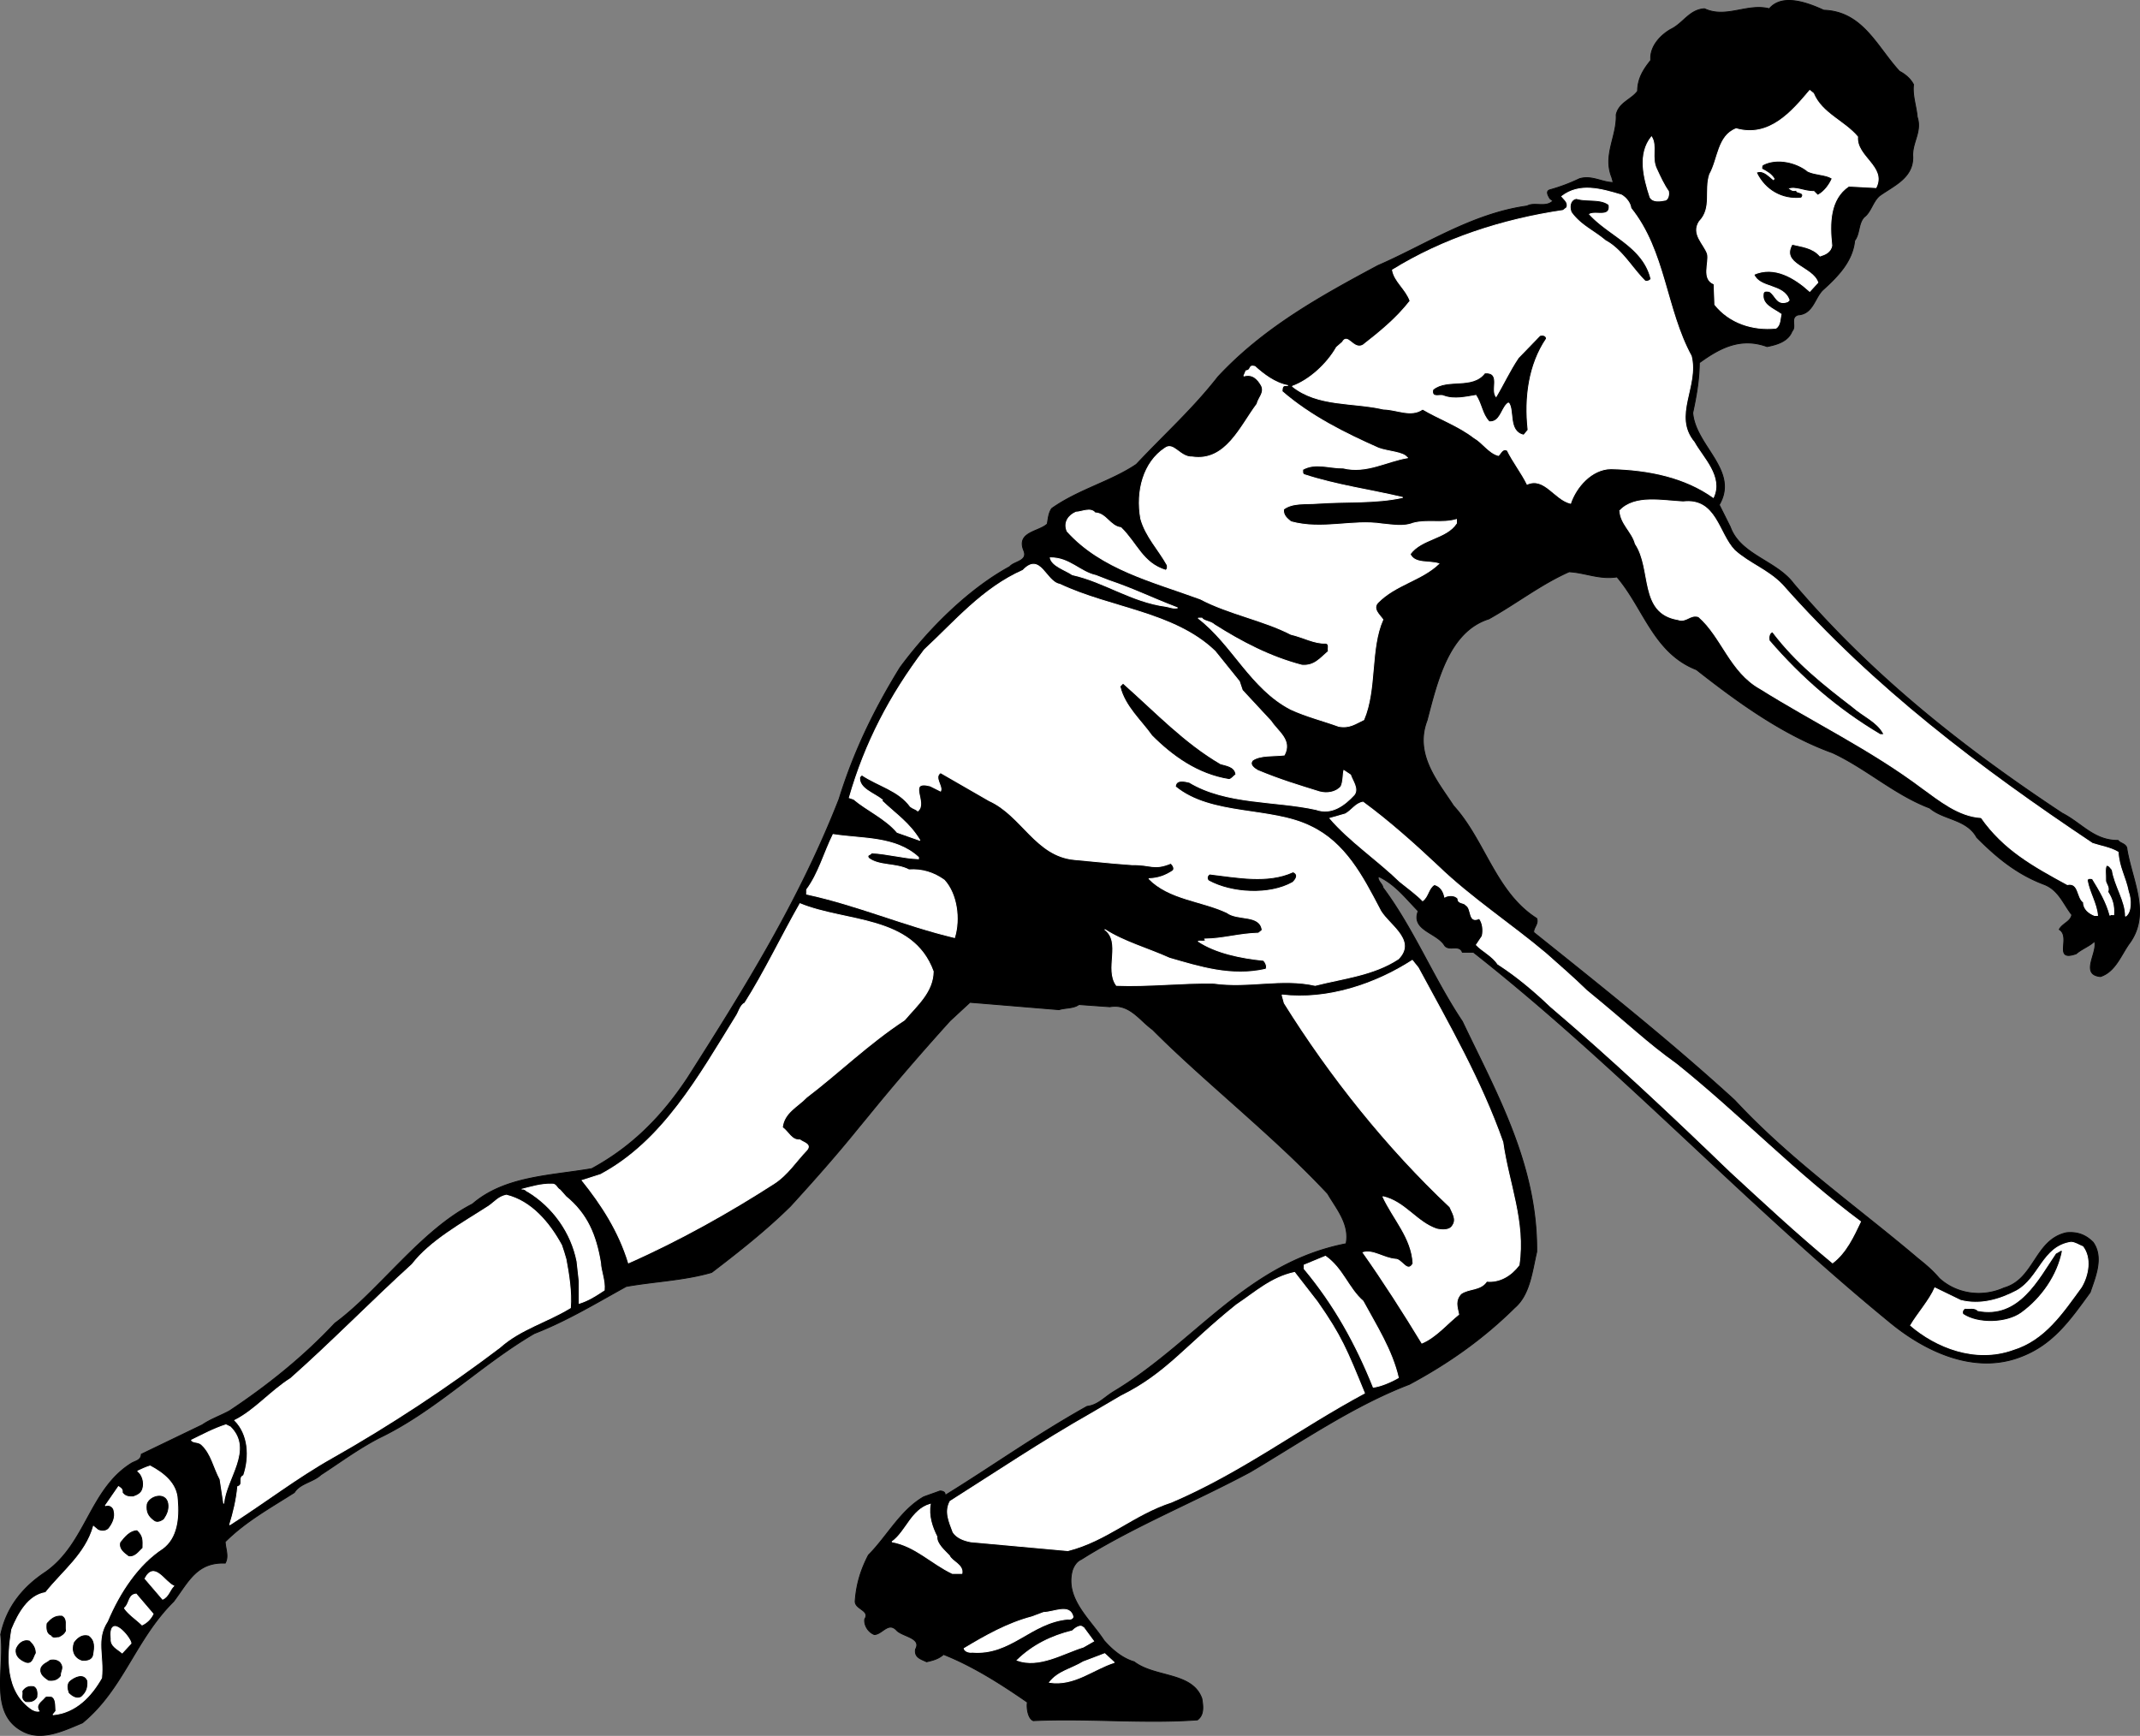 <svg xmlns="http://www.w3.org/2000/svg" width="290.773" height="235.856"><rect width="100%" height="100%" fill="#808080" stroke="none"/><path d="M150.802 136.79c2.672-.477 4.075 1.875 5.797 3.097 6.926 6.977 16.676 14.625 23.801 22.301 1.176 2.028 3.027 4.125 2.5 6.801-13.523 2.625-20.523 13.477-31.598 20.102-1.328.824-2.125 1.824-3.601 2-6.926 3.875-12.774 8.074-19.301 12.097.125-.523-.461-.617-.7-.597-.726.273-1.476.523-2.198.796-3.176 1.829-4.977 5.375-7.5 7.903-.977 1.875-1.625 3.824-1.801 6.199-.125 1.176 2.074 1.273 1.3 2.5-.124.773.426 1.773 1.301 2.102 1.075-.028 1.875-1.778 3-.602.774.875 3.473 1.023 2.598 2.602-.176 1.125.727 1.324 1.5 1.699.777-.176 1.625-.375 2.3-1 3.977 1.574 7.825 4.023 11.4 6.5-.126.574.026 2.199.8 2.5 7.375-.352 15.027.426 22.3-.102.927-.676.774-1.875.602-2.898-1.277-3.625-6.375-2.824-9.203-5-1.672-.477-3.125-1.778-4.097-2.903-1.875-2.875-5.325-5.671-4.301-9.5.176-.535.55-1.222 1.199-1.5l.8-.5c7.024-4.273 14.876-7.472 22.2-11.398 7.125-4.227 14.074-9.023 21.602-11.898 5.175-2.778 9.925-6.079 14.3-10.403 2.075-1.773 2.375-4.926 3-7.597.125-11.829-5.527-21.676-10.101-31.301-3.875-5.778-6.625-12.625-10.801-18.2-.023-.476-.824-.976-.598-1.5 2.223 1.024 3.625 2.876 5.399 4.7-1.024 2.625 2.574 2.926 3.601 4.699.625.773 1.973-.227 2.399.898h1.5c19.726 15.528 36.926 34.176 56.5 50.204 4.773 3.972 11.574 7.273 18 4.699 4.324-1.676 6.625-5.028 9.3-8.7.676-2.027 1.876-4.726.399-6.8-.973-.977-2.086-1.438-3.598-1.301-4.328.926-4.328 6.324-8.5 7.5-2.925 1.324-6.425.875-8.8-1.3-.977-1.126-1.75-1.774-2.903-2.7-8.086-6.875-17.324-13.324-24.898-21.5-8.676-7.926-17.774-15.176-27.301-22.8-.074-.626.676-1.126.402-1.9-5.578-3.527-7.027-10.624-11.3-15.3-2.125-3.273-5.375-6.977-3.602-11.602 1.375-5.222 2.926-12.074 8.402-13.796 3.875-2.176 7.024-4.676 10.899-6.403 2.226.125 4.125 1.074 6.5.7 3.625 4.226 4.976 10.328 10.8 12.601 5.626 4.426 11.774 8.875 18.5 11.3 4.575 2.126 8.473 5.723 13.2 7.5 1.875 1.626 5.023 1.473 6.398 4 2.625 2.626 5.375 4.973 9.203 6.4 1.922.777 2.524 2.573 3.7 4.1-.125.927-1.278 1.177-1.7 2 1.672 1.024-.925 4.427 2.297 3.302.778-.676 1.828-1.028 2.5-1.704.477 1.528-2.023 4.528.801 4.801 2.074-.676 2.824-3.023 4-4.597 2.824-3.977.324-8.426-.398-12.704-.028-.773-.926-.773-1.2-1.199-3.277.028-4.925-2.324-7.601-3.699-13.574-8.977-25.875-18.727-36.5-31.2-2.324-3.124-7.227-3.874-8.602-7.698l-1.5-3c2.727-4.676-3.222-7.977-3.597-12.5.472-2.176.875-4.426.898-6.801 2.727-1.977 5.574-3.528 9.2-2.2 1.425-.277 2.874-.726 3.402-2.101.625-.625-.325-1.824.8-2.2 2.125-.124 2.274-2.476 3.5-3.5 1.825-1.675 3.922-3.726 4.2-6.6.722-.927.472-2.325 1.3-3.2.922-.676 1.172-2.125 2.098-2.898 1.926-1.375 4.574-2.426 4.5-5.301-.125-1.926 1.277-3.375.602-5.403-.125-1.472-.676-2.921-.5-4.398-.426-.824-1.176-1.426-1.903-1.8-3.074-3.325-4.972-8.126-10.297-8.302-2.125-.972-5.625-2.324-7.402-.199-2.973-.773-5.875 1.375-8.8 0-2.075.125-2.876 1.977-4.598 2.801-1.278.727-2.875 2.273-2.7 4.2-1.027 1.277-1.777 2.476-1.8 4.198-.875 1.176-2.528 1.528-2.903 3.204.125 2.921-1.824 5.472-.597 8.5l.199.699c-1.477.023-2.926-1.028-4.602-.5a24.195 24.195 0 0 1-4 1.5c-.625.176-.222.824 0 1.199l.403.3c-.926.973-2.528.126-3.5.7-7.477 1.023-13.875 5.324-20.301 8.102-7.875 4.222-15.477 8.421-21.7 15.097-3.425 4.375-6.976 7.528-11.101 11.903-3.426 2.324-7.875 3.421-11.5 6-.426.625-.473 1.375-.598 2.097-1.125 1.074-4.226 1.074-3.203 3.602.625 1.472-1.324 1.472-1.898 2.199-5.477 2.977-10.977 8.375-14.899 13.7-3.527 5.726-6.277 11.374-8.3 17.902-5.375 13.722-12.778 25.625-20.602 37.898-3.473 5.227-7.523 9.324-13 12.3-5.676.973-11.824 1.024-16.2 4.802-7.023 3.574-12.726 11.824-18.698 16.199-4.325 4.625-9.227 8.523-14.301 11.898-1.227.676-2.574 1.125-3.7 1.903l-8.3 4c-.024.824-.824.921-1.301 1.199-5.723 3.523-6.176 10.926-11.7 14.8-3.073 2.024-5.323 4.774-6.1 8.5.624 4.473-1.673 10.626 2.902 13.098 2.625 1.477 5.722-.074 8.199-1.097 5.574-4.579 7.176-11.329 12.398-16.5 1.977-2.625 3.125-5.375 7-5.204.528-.921.027-1.972 0-2.898 2.727-2.727 5.977-4.523 9.403-6.7.722-1.226 2.574-1.425 3.597-2.402 2.578-1.671 4.977-3.472 7.903-5 7.675-3.671 13.773-9.921 21.097-14.199 4.426-1.722 8.375-4.125 12.5-6.398 3.828-.676 7.926-.824 11.602-1.903 3.824-2.921 7.426-5.773 10.699-9 3.125-3.421 6.277-6.972 9.2-10.597l1.402-1.7c3.472-4.277 7.273-8.675 11.097-12.902l2.703-2.5c3.973.324 8.172.676 12.098 1 .824-.273 1.977-.148 2.7-.699l4.202.3"/><path fill="none" stroke="#000" stroke-linecap="square" stroke-miterlimit="2" stroke-width=".12" d="M150.802 136.79c2.672-.477 4.075 1.875 5.797 3.097 6.926 6.977 16.676 14.625 23.801 22.301 1.176 2.028 3.027 4.125 2.5 6.801-13.523 2.625-20.523 13.477-31.598 20.102-1.328.824-2.125 1.824-3.601 2-6.926 3.875-12.774 8.074-19.301 12.097.125-.523-.461-.617-.7-.597-.726.273-1.476.523-2.198.796-3.176 1.829-4.977 5.375-7.5 7.903-.977 1.875-1.625 3.824-1.801 6.199-.125 1.176 2.074 1.273 1.3 2.5-.124.773.426 1.773 1.301 2.102 1.075-.028 1.875-1.778 3-.602.774.875 3.473 1.023 2.598 2.602-.176 1.125.727 1.324 1.5 1.699.777-.176 1.625-.375 2.3-1 3.977 1.574 7.825 4.023 11.4 6.5-.126.574.026 2.199.8 2.5 7.375-.352 15.027.426 22.3-.102.927-.676.774-1.875.602-2.898-1.277-3.625-6.375-2.824-9.203-5-1.672-.477-3.125-1.778-4.097-2.903-1.875-2.875-5.325-5.671-4.301-9.5.176-.535.55-1.222 1.199-1.5l.8-.5c7.024-4.273 14.876-7.472 22.2-11.398 7.125-4.227 14.074-9.023 21.602-11.898 5.175-2.778 9.925-6.079 14.3-10.403 2.075-1.773 2.375-4.926 3-7.597.125-11.829-5.527-21.676-10.101-31.301-3.875-5.778-6.625-12.625-10.801-18.2-.023-.476-.824-.976-.598-1.5 2.223 1.024 3.625 2.876 5.399 4.7-1.024 2.625 2.574 2.926 3.601 4.699.625.773 1.973-.227 2.399.898h1.5c19.726 15.528 36.926 34.176 56.5 50.204 4.773 3.972 11.574 7.273 18 4.699 4.324-1.676 6.625-5.028 9.3-8.7.676-2.027 1.876-4.726.399-6.8-.973-.977-2.086-1.438-3.598-1.301-4.328.926-4.328 6.324-8.5 7.5-2.925 1.324-6.425.875-8.8-1.3-.977-1.126-1.75-1.774-2.903-2.7-8.086-6.875-17.324-13.324-24.898-21.5-8.676-7.926-17.774-15.176-27.301-22.8-.074-.626.676-1.126.402-1.9-5.578-3.527-7.027-10.624-11.3-15.3-2.125-3.273-5.375-6.977-3.602-11.602 1.375-5.222 2.926-12.074 8.402-13.796 3.875-2.176 7.024-4.676 10.899-6.403 2.226.125 4.125 1.074 6.5.7 3.625 4.226 4.976 10.328 10.8 12.601 5.626 4.426 11.774 8.875 18.5 11.3 4.575 2.126 8.473 5.723 13.2 7.5 1.875 1.626 5.023 1.473 6.398 4 2.625 2.626 5.375 4.973 9.203 6.4 1.922.777 2.524 2.573 3.7 4.1-.125.927-1.278 1.177-1.7 2 1.672 1.024-.925 4.427 2.297 3.302.778-.676 1.828-1.028 2.5-1.704.477 1.528-2.023 4.528.801 4.801 2.074-.676 2.824-3.023 4-4.597 2.824-3.977.324-8.426-.398-12.704-.028-.773-.926-.773-1.2-1.199-3.277.028-4.925-2.324-7.601-3.699-13.574-8.977-25.875-18.727-36.5-31.2-2.324-3.124-7.227-3.874-8.602-7.698l-1.5-3c2.727-4.676-3.222-7.977-3.597-12.5.472-2.176.875-4.426.898-6.801 2.727-1.977 5.574-3.528 9.2-2.2 1.425-.277 2.874-.726 3.402-2.101.625-.625-.325-1.824.8-2.2 2.125-.124 2.274-2.476 3.5-3.5 1.825-1.675 3.922-3.726 4.2-6.6.722-.927.472-2.325 1.3-3.2.922-.676 1.172-2.125 2.098-2.898 1.926-1.375 4.574-2.426 4.5-5.301-.125-1.926 1.277-3.375.602-5.403-.125-1.472-.676-2.921-.5-4.398-.426-.824-1.176-1.426-1.903-1.8-3.074-3.325-4.972-8.126-10.297-8.302-2.125-.972-5.625-2.324-7.402-.199-2.973-.773-5.875 1.375-8.8 0-2.075.125-2.876 1.977-4.598 2.801-1.278.727-2.875 2.273-2.7 4.2-1.027 1.277-1.777 2.476-1.8 4.198-.875 1.176-2.528 1.528-2.903 3.204.125 2.921-1.824 5.472-.597 8.5l.199.699c-1.477.023-2.926-1.028-4.602-.5a24.195 24.195 0 0 1-4 1.5c-.625.176-.222.824 0 1.199l.403.3c-.926.973-2.528.126-3.5.7-7.477 1.023-13.875 5.324-20.301 8.102-7.875 4.222-15.477 8.421-21.7 15.097-3.425 4.375-6.976 7.528-11.101 11.903-3.426 2.324-7.875 3.421-11.5 6-.426.625-.473 1.375-.598 2.097-1.125 1.074-4.226 1.074-3.203 3.602.625 1.472-1.324 1.472-1.898 2.199-5.477 2.977-10.977 8.375-14.899 13.7-3.527 5.726-6.277 11.374-8.3 17.902-5.375 13.722-12.778 25.625-20.602 37.898-3.473 5.227-7.523 9.324-13 12.3-5.676.973-11.824 1.024-16.2 4.802-7.023 3.574-12.726 11.824-18.698 16.199-4.325 4.625-9.227 8.523-14.301 11.898-1.227.676-2.574 1.125-3.7 1.903l-8.3 4c-.024.824-.824.921-1.301 1.199-5.723 3.523-6.176 10.926-11.7 14.8-3.073 2.024-5.323 4.774-6.1 8.5.624 4.473-1.673 10.626 2.902 13.098 2.625 1.477 5.722-.074 8.199-1.097 5.574-4.579 7.176-11.329 12.398-16.5 1.977-2.625 3.125-5.375 7-5.204.528-.921.028-1.972 0-2.898 2.727-2.727 5.977-4.523 9.403-6.7.722-1.226 2.574-1.425 3.597-2.402 2.578-1.671 4.977-3.472 7.903-5 7.675-3.671 13.773-9.921 21.097-14.199 4.426-1.722 8.375-4.125 12.5-6.398 3.828-.676 7.926-.824 11.602-1.903 3.824-2.921 7.426-5.773 10.699-9 3.125-3.421 6.277-6.972 9.2-10.597l1.402-1.7c3.472-4.277 7.273-8.675 11.097-12.902l2.703-2.5c3.973.324 8.172.676 12.098 1 .824-.273 1.977-.148 2.7-.699zm0 0"/><path fill="#fff" d="M235.9 17.489c-2.523.977-2.426 4.125-3.598 6.2-.726 2.175.375 4.573-1.402 6.402-1.125 1.722.625 3.023 1.102 4.398.273 1.227-.825 3.426.898 4.102l.102 2.796c1.972 2.477 5.125 3.528 8.3 3.204.625-.375.575-1.426.7-1.903-1.075-.773-2.727-1.273-2.403-2.898.176-.324.477-.227.801-.2.875.473.977 1.973 2.5 1.399l.2-.2c-.723-2.226-4.024-1.573-4.798-3.5 2.774-1.226 5.524.427 7.598 2.302l1.102-1.204c-.727-2.171-5.075-2.421-3.5-5.199 1.324.324 2.773.426 3.8 1.602.723-.227 1.422-.528 1.598-1.403-.324-2.972-.324-6.324 2.3-8.097l3.7.199c1.426-2.824-2.723-4.176-2.5-6.898-1.773-2.125-4.875-3.176-6-5.903l-.5-.398c-2.426 2.875-5.473 6.472-10 5.199"/><path fill="none" stroke="#fff" stroke-linecap="square" stroke-miterlimit="2" stroke-width=".12" d="M235.9 17.489c-2.523.977-2.426 4.125-3.598 6.2-.726 2.175.375 4.573-1.402 6.402-1.125 1.722.625 3.023 1.102 4.398.273 1.227-.825 3.426.898 4.102l.102 2.796c1.972 2.477 5.125 3.528 8.3 3.204.625-.375.575-1.426.7-1.903-1.075-.773-2.727-1.273-2.403-2.898.176-.324.477-.227.801-.2.875.473.977 1.973 2.5 1.399l.2-.2c-.723-2.226-4.024-1.573-4.798-3.5 2.774-1.226 5.524.427 7.598 2.302l1.102-1.204c-.727-2.171-5.075-2.421-3.5-5.199 1.324.324 2.773.426 3.8 1.602.723-.227 1.422-.528 1.598-1.403-.324-2.972-.324-6.324 2.3-8.097l3.7.199c1.426-2.824-2.723-4.176-2.5-6.898-1.773-2.125-4.875-3.176-6-5.903l-.5-.398c-2.426 2.875-5.473 6.472-10 5.199zm0 0"/><path fill="#fff" d="M224.2 26.79c.376.722 1.427.523 2.102.398.422-.176.473-.875.399-1.199-.625-.875-1.125-1.977-1.602-3-.773-1.574.078-3.176-.699-4.398-1.875 2.324-1.074 5.523-.2 8.199"/><path fill="none" stroke="#fff" stroke-linecap="square" stroke-miterlimit="2" stroke-width=".12" d="M224.2 26.79c.376.722 1.427.523 2.102.398.422-.176.473-.875.399-1.199-.625-.875-1.125-1.977-1.602-3-.773-1.574.078-3.176-.699-4.398-1.875 2.324-1.074 5.523-.2 8.199zm0 0"/><path d="M239.502 22.887c.625.329 1.273.676 1.699 1.403l-.2.3c-.726-.527-1.374-1.374-2.199-1.101 1.125 2.273 3.375 3.574 5.899 3.3.476-.624-.676-.425-.7-.8-.527.125-.777-.176-1.101-.398 1.125-.426 2.324.375 3.602.296l.5.5c.773-.421 1.425-1.273 1.8-2.097-.777-.477-2.175-.426-3.203-.903-1.472-1.222-4.125-1.875-6-.898-.125.074-.074.227-.098.398"/><path fill="none" stroke="#000" stroke-linecap="square" stroke-miterlimit="2" stroke-width=".12" d="M239.502 22.887c.625.329 1.273.676 1.699 1.403l-.2.3c-.726-.527-1.374-1.374-2.199-1.101 1.125 2.273 3.375 3.574 5.899 3.3.476-.624-.676-.425-.7-.8-.527.125-.777-.176-1.101-.398 1.125-.426 2.324.375 3.602.296l.5.5c.773-.421 1.425-1.273 1.8-2.097-.777-.477-2.175-.426-3.203-.903-1.472-1.222-4.125-1.875-6-.898-.125.074-.074.227-.098.398zm0 0"/><path fill="#fff" d="M181.6 47.188c-1.325 2.324-3.723 4.477-6 5.301 3.476 2.773 8.124 2.125 12.402 3.102 1.773.023 3.722 1.125 5.3 0 2.223 1.324 4.825 2.222 7 3.898 1.125.625 2.024 2.074 3.297 2.398.328-.273.528-1.023 1.203-.699.774 1.574 1.922 3.028 2.7 4.602 2.375-1.028 3.722 2.074 5.898 2.597.727-2.171 2.824-4.671 5.5-4.699 5.227.125 10.074 1.176 13.902 3.903 1.325-2.829-1.425-5.375-2.601-7.5-3.024-3.625.625-7.579-.399-11.704-3.476-6.375-3.527-14.273-8.203-20.097-.074-.676-.625-1.426-1.297-1.801-2.777-.824-5.675-1.676-8.101.2.324.425.926.777.699 1.5l-.5.402c-8.324 1.222-16.375 3.875-23.2 8.097.274 1.574 1.825 2.574 2.4 4.2-1.923 2.476-4.325 4.374-6.4 6-1.323.726-2.073-1.723-2.8-.399l-.8.7"/><path fill="none" stroke="#fff" stroke-linecap="square" stroke-miterlimit="2" stroke-width=".12" d="M181.6 47.188c-1.325 2.324-3.723 4.477-6 5.301 3.476 2.773 8.124 2.125 12.402 3.102 1.773.023 3.722 1.125 5.3 0 2.223 1.324 4.825 2.222 7 3.898 1.125.625 2.024 2.074 3.297 2.398.328-.273.528-1.023 1.203-.699.774 1.574 1.922 3.028 2.7 4.602 2.375-1.028 3.722 2.074 5.898 2.597.727-2.171 2.824-4.671 5.5-4.699 5.227.125 10.074 1.176 13.902 3.903 1.325-2.829-1.425-5.375-2.601-7.5-3.024-3.625.625-7.579-.399-11.704-3.476-6.375-3.527-14.273-8.203-20.097-.074-.676-.625-1.426-1.297-1.801-2.777-.824-5.675-1.676-8.101.2.324.425.926.777.699 1.5l-.5.402c-8.324 1.222-16.375 3.875-23.2 8.097.274 1.574 1.825 2.574 2.4 4.2-1.923 2.476-4.325 4.374-6.4 6-1.323.726-2.073-1.723-2.8-.399zm0 0"/><path d="M213.6 28.79c1.226 1.722 2.976 2.426 4.6 3.8 2.274 1.223 3.575 3.672 5.4 5.5a.694.694 0 0 0 .6-.203c-1.073-4.375-5.726-5.773-8.398-8.796.774-.676 2.973.472 2.7-1.204-1.075-.824-2.926-.375-4.301-.796-.727.125-.875.972-.602 1.699"/><path fill="none" stroke="#000" stroke-linecap="square" stroke-miterlimit="2" stroke-width=".12" d="M213.6 28.79c1.226 1.722 2.976 2.426 4.6 3.8 2.274 1.223 3.575 3.672 5.4 5.5a.694.694 0 0 0 .6-.203c-1.073-4.375-5.726-5.773-8.398-8.796.774-.676 2.973.472 2.7-1.204-1.075-.824-2.926-.375-4.301-.796-.727.125-.875.972-.602 1.699zm0 0"/><path d="M206.4 48.688c-1.223 1.824-1.973 3.528-3.098 5.403-1.027-.926.625-3.426-1.5-3.301-1.726 2.222-5.125.676-7 2.199-.226 1.074.875.426 1.399.7 1.426.527 3.023.124 4.398-.098.828 1.222.875 2.625 1.801 3.597 1.277.074 1.477-1.523 2.2-2.3.124-.126.277-.325.5-.2.777 1.028-.075 3.824 1.902 4.301l.5-.602c-.477-4.375.125-8.875 2.5-12.398-.028-.324-.426-.375-.7-.3l-2.902 3"/><path fill="none" stroke="#000" stroke-linecap="square" stroke-miterlimit="2" stroke-width=".12" d="M206.4 48.688c-1.223 1.824-1.973 3.528-3.098 5.403-1.027-.926.625-3.426-1.5-3.301-1.726 2.222-5.125.676-7 2.199-.226 1.074.875.426 1.399.7 1.426.527 3.023.124 4.398-.098.828 1.222.875 2.625 1.801 3.597 1.277.074 1.477-1.523 2.2-2.3.124-.126.277-.325.5-.2.777 1.028-.075 3.824 1.902 4.301l.5-.602c-.477-4.375.125-8.875 2.5-12.398-.028-.324-.426-.375-.7-.3zm0 0"/><path fill="#fff" d="m169.302 50.387-.3.704c1.175-.329 1.875.375 2.398 1.296.477.977-.426 1.676-.598 2.5-2.277 3.028-4.226 7.875-8.8 7.204-1.676.074-2.528-2.079-3.7-1.204-2.925 1.926-3.976 5.829-3.3 9.602.675 2.426 2.425 4.176 3.597 6.3.027.223.078.524-.199.7-3.176-.977-3.875-3.625-6.098-5.8-1.476-.177-2.027-1.973-3.5-2-.625-.774-1.777-.126-2.601-.098-.977.421-1.727 1.375-1.2 2.597 4.676 5.176 11.626 6.824 18.098 9.2 3.828 2.027 8.578 2.874 12.301 4.8 1.625.375 3.227 1.278 4.7 1.2.624.078.277.726.402 1.101-1.176 1.023-1.926 2.023-3.602 1.898-4.324-1.125-8.223-3.171-11.898-5.5-.477-.472-1.426-.472-1.7-.898h-.5c4.672 3.574 7.125 9.574 12.598 12.398 2.125.977 4.375 1.528 6.5 2.301 1.477.278 2.277-.375 3.402-.898 1.774-4.176.825-9.625 2.598-13.602-.375-.574-1.473-1.426-.7-2.3 2.427-2.473 5.927-3.024 8.302-5.297-1.325-.426-3.278.074-3.903-1.301 1.528-2.125 4.926-2.074 6.301-4.2v-.5c-1.973.575-3.926-.027-5.898.5-1.325.524-2.778.223-4.2.098-4.078-.625-8.078.875-12.402-.3-.574-.473-1.074-.876-1-1.7 1.227-.926 3.027-.676 4.602-.8 3.722-.274 7.925.027 11.597-.797-4.324-1.028-9.074-1.676-13.398-3.102-.274-.125-.176-.426-.2-.7 1.774-.976 3.524-.175 5.5-.198 3.176.773 5.876-.926 8.801-1.403h-.101c-.477-.773-2.625-.824-3.899-1.3-4.578-2.024-9.277-4.376-13.101-7.7.023-.273-.024-.773.398-.8h.403c-1.778-.325-3.375-1.575-4.5-2.598-.926-.227-.375.472-1.2.597"/><path fill="none" stroke="#fff" stroke-linecap="square" stroke-miterlimit="2" stroke-width=".12" d="m169.302 50.387-.3.704c1.175-.329 1.875.375 2.398 1.296.477.977-.426 1.676-.598 2.5-2.277 3.028-4.226 7.875-8.8 7.204-1.676.074-2.528-2.079-3.7-1.204-2.925 1.926-3.976 5.829-3.3 9.602.675 2.426 2.425 4.176 3.597 6.3.027.223.078.524-.199.7-3.176-.977-3.875-3.625-6.098-5.8-1.476-.177-2.027-1.973-3.5-2-.625-.774-1.777-.126-2.601-.098-.977.421-1.727 1.375-1.2 2.597 4.676 5.176 11.626 6.824 18.098 9.2 3.828 2.027 8.578 2.874 12.301 4.8 1.625.375 3.227 1.278 4.7 1.2.624.078.277.726.402 1.101-1.176 1.023-1.926 2.023-3.602 1.898-4.324-1.125-8.223-3.171-11.898-5.5-.477-.472-1.426-.472-1.7-.898h-.5c4.672 3.574 7.125 9.574 12.598 12.398 2.125.977 4.375 1.528 6.5 2.301 1.477.278 2.277-.375 3.402-.898 1.774-4.176.825-9.625 2.598-13.602-.375-.574-1.473-1.426-.7-2.3 2.427-2.473 5.927-3.024 8.302-5.297-1.325-.426-3.278.074-3.903-1.301 1.528-2.125 4.926-2.074 6.301-4.2v-.5c-1.973.575-3.926-.027-5.898.5-1.325.524-2.778.223-4.2.098-4.078-.625-8.078.875-12.402-.3-.574-.473-1.074-.876-1-1.7 1.227-.926 3.027-.676 4.602-.8 3.722-.274 7.925.027 11.597-.797-4.324-1.028-9.074-1.676-13.398-3.102-.274-.125-.176-.426-.2-.7 1.774-.976 3.524-.175 5.5-.198 3.176.773 5.876-.926 8.801-1.403h-.101c-.477-.773-2.625-.824-3.899-1.3-4.578-2.024-9.277-4.376-13.101-7.7.023-.273-.024-.773.398-.8h.403c-1.778-.325-3.375-1.575-4.5-2.598-.926-.227-.375.472-1.2.597zm0 0"/><path fill="#fff" d="M220.1 69.387c.077 1.778 1.675 2.875 2.1 4.5 2.325 3.477.477 9.426 5.802 10.301 1.125.426 1.625-.773 2.8-.398 3.172 2.773 4.274 7.523 8.399 9.8 7.125 4.473 14.976 8.223 22 13.5 2.324 1.672 4.926 3.825 8 4 3.074 4.376 7.074 6.575 11.699 9.098 1.625-.324 1.277 1.778 2.2 2.403-.024.921.777 1.523 1.5 1.796h.402c-.125-1.625-1.125-3.125-1.403-4.796.125-.329.426-.227.703-.204.973 1.579 1.922 3.176 2.399 5 .074-.222.273-.074.5-.097.074-1.227-.176-2.125-.801-3.102.277-.773-.375-1.074-.3-1.699.026-.676-.126-1.375.1-1.898.376-.079.575.375.802.597.324 2.176 1.824 4.227 1.8 6.301.825-.523.774-2.324.399-3.3-.426-2.126-1.274-3.274-1.399-5.4-1.027-.624-2.375-.823-3.5-1.198-15.226-10.176-29.726-21.079-42.101-35.102-1.977-2.074-4.477-2.875-6.5-4.7-2.227-2.277-2.477-7.124-7-6.6-2.774-.126-6.574-.973-8.602 1.198"/><path fill="none" stroke="#fff" stroke-linecap="square" stroke-miterlimit="2" stroke-width=".12" d="M220.1 69.387c.077 1.778 1.675 2.875 2.1 4.5 2.325 3.477.477 9.426 5.802 10.301 1.125.426 1.625-.773 2.8-.398 3.172 2.773 4.274 7.523 8.399 9.8 7.125 4.473 14.976 8.223 22 13.5 2.324 1.672 4.926 3.825 8 4 3.074 4.376 7.074 6.575 11.699 9.098 1.625-.324 1.277 1.778 2.2 2.403-.024.921.777 1.523 1.5 1.796h.402c-.125-1.625-1.125-3.125-1.403-4.796.125-.329.426-.227.703-.204.973 1.579 1.922 3.176 2.399 5 .074-.222.273-.074.5-.097.074-1.227-.176-2.125-.801-3.102.277-.773-.375-1.074-.3-1.699.026-.676-.126-1.375.1-1.898.376-.079.575.375.802.597.324 2.176 1.824 4.227 1.8 6.301.825-.523.774-2.324.399-3.3-.426-2.126-1.274-3.274-1.399-5.4-1.027-.624-2.375-.823-3.5-1.198-15.226-10.176-29.726-21.079-42.101-35.102-1.977-2.074-4.477-2.875-6.5-4.7-2.227-2.277-2.477-7.124-7-6.6-2.774-.126-6.574-.973-8.602 1.198zm0 0"/><path fill="#fff" d="M142.7 75.79c.227 1.125 2.126 1.676 3 2.3 4.376.973 8.024 3.672 12.7 4.297.527.079.977.329 1.602.204-4.079-1.579-5.72-2.48-9.301-3.704l-1.801-.699c-2.176-.472-3.574-2.426-6.2-2.398"/><path fill="none" stroke="#fff" stroke-linecap="square" stroke-miterlimit="2" stroke-width=".12" d="M142.7 75.79c.227 1.125 2.126 1.676 3 2.3 4.376.973 8.024 3.672 12.7 4.297.527.079.977.329 1.602.204-4.079-1.579-5.72-2.48-9.301-3.704l-1.801-.699c-2.176-.472-3.574-2.426-6.2-2.398zm0 0"/><path fill="#fff" d="M134.4 108.79c4.477 2.023 6.324 7.523 11.602 8l5.3.5 2.5.199c2.614-.05 2.922.773 5.297-.2.278.274.528.677.301 1-.973.677-2.074 1.075-3.3 1.098 2.777 2.829 7.124 2.977 10.6 4.602 1.477 1.125 4.524.176 4.802 2.398l-.5.403c-2.676.074-4.825.773-7.301.8l.101.2c-.277.176-.625.023-1 .098 2.375 1.578 5.723 2.277 8.899 2.601.273.324.523.824.3 1.2-4.675 1.074-9.027-.325-13.101-1.5-2.926-1.325-6.223-2.223-8.8-3.9 2.327 1.724-.024 5.376 1.6 7.599 4.325.175 8.825-.375 13.2-.297 4.777.672 9.227-.727 13.8.297 3.825-.973 7.927-1.375 11.302-3.598 2.625-2.676-1.727-4.824-2.602-6.902-2.273-4.325-4.625-8.875-9.3-11.098-5.376-2.676-13.524-1.375-18.4-5.403.075-1.074 1.325-.722 1.9-.597 5.027 3.023 11.624 2.472 17.202 3.699 2.172.773 3.922-.625 5.2-2 .625-.824-.227-1.875-.5-2.7l-.903-.6c-.125.476-.074 1.573-.398 2.198-.676.778-1.875.977-2.899.704-2.976-.926-5.328-1.625-8.402-2.903-.473-.273-1.223-.773-.7-1.398 1.075-.727 2.825-.528 4.302-.7 1.074-2.027-.825-3.124-1.801-4.601l-3.899-4.2-.402-1.198-3.3-4.102c-5.524-5.324-14.173-5.824-21.098-9.102-1.926-.324-2.625-4.421-5-1.898-5.477 2.426-9.227 6.926-13.403 10.8-4.672 6.177-8.074 12.677-10.199 20.098l.602.204c1.722 1.472 4.324 2.625 5.898 4.5l3.102 1.097c-1.477-2.426-3.125-3.426-5.2-5.398l.098-.102c-1.223-.972-3.223-1.523-3.098-3.097l.297-.301c2.278 1.523 4.977 2.074 6.602 4.3.324.274.726.325 1 .598 1.375-1.074-1.477-4.222 1.699-3.398l1.402.699c.325-.676-.976-1.875 0-2.5l6.598 3.8"/><path fill="none" stroke="#fff" stroke-linecap="square" stroke-miterlimit="2" stroke-width=".12" d="M134.4 108.79c4.477 2.023 6.324 7.523 11.602 8l5.3.5 2.5.199c2.614-.05 2.922.773 5.297-.2.278.274.528.677.301 1-.973.677-2.074 1.075-3.3 1.098 2.777 2.829 7.124 2.977 10.6 4.602 1.477 1.125 4.524.176 4.802 2.398l-.5.403c-2.676.074-4.825.773-7.301.8l.101.2c-.277.176-.625.023-1 .098 2.375 1.578 5.723 2.277 8.899 2.601.273.324.523.824.3 1.2-4.675 1.074-9.027-.325-13.101-1.5-2.926-1.325-6.223-2.223-8.8-3.9 2.327 1.724-.024 5.376 1.6 7.599 4.325.175 8.825-.375 13.2-.297 4.777.672 9.227-.727 13.8.297 3.825-.973 7.927-1.375 11.302-3.598 2.625-2.676-1.727-4.824-2.602-6.902-2.273-4.325-4.625-8.875-9.3-11.098-5.376-2.676-13.524-1.375-18.4-5.402.075-1.075 1.325-.723 1.9-.598 5.027 3.023 11.624 2.473 17.202 3.7 2.172.773 3.922-.626 5.2-2 .625-.825-.227-1.876-.5-2.7l-.903-.602c-.125.477-.074 1.575-.398 2.2-.676.777-1.875.976-2.899.703-2.976-.926-5.328-1.625-8.402-2.903-.473-.273-1.223-.773-.7-1.398 1.075-.727 2.825-.527 4.302-.7 1.074-2.027-.825-3.124-1.801-4.6l-3.899-4.2-.402-1.2-3.3-4.1c-5.524-5.325-14.173-5.825-21.098-9.102-1.926-.325-2.625-4.422-5-1.899-5.477 2.426-9.227 6.926-13.403 10.8-4.672 6.177-8.074 12.677-10.199 20.099l.602.203c1.722 1.472 4.324 2.625 5.898 4.5l3.102 1.097c-1.477-2.425-3.125-3.425-5.2-5.398l.098-.102c-1.223-.972-3.223-1.523-3.098-3.097l.297-.301c2.278 1.523 4.977 2.074 6.602 4.3.324.274.726.325 1 .598 1.375-1.074-1.477-4.222 1.699-3.398l1.402.7c.325-.677-.976-1.876 0-2.5zm0 0"/><path d="M240.502 86.989c4.324 5.023 9.222 9.273 15 12.7h.3c-.875-1.575-2.625-2.223-4.203-3.598-3.875-2.977-7.625-5.926-10.797-10.102-.277.125-.375.574-.3 1"/><path fill="none" stroke="#000" stroke-linecap="square" stroke-miterlimit="2" stroke-width=".12" d="M240.502 86.989c4.324 5.023 9.222 9.273 15 12.7h.3c-.875-1.575-2.625-2.223-4.203-3.598-3.875-2.977-7.625-5.926-10.797-10.102-.277.125-.375.574-.3 1zm0 0"/><path d="M152.302 93.29c.625 2.625 2.875 4.574 4.297 6.597 2.778 2.778 6.176 5.227 10.403 5.903.324-.074.523-.426.8-.602-.125-.972-1.277-1.074-2-1.3-4.925-2.876-8.777-6.973-13.203-10.899l-.297.3"/><path fill="none" stroke="#000" stroke-linecap="square" stroke-miterlimit="2" stroke-width=".12" d="M152.302 93.29c.625 2.625 2.875 4.574 4.297 6.597 2.778 2.778 6.176 5.227 10.403 5.903.324-.074.523-.426.8-.602-.125-.972-1.277-1.074-2-1.3-4.925-2.876-8.777-6.973-13.203-10.899zm0 0"/><path fill="#fff" d="m182.802 110.59-2.101.598c2.625 3.074 6.426 5.625 9.5 8.602.875.722 2.273 1.722 3.101 2.597.774-.574.774-1.722 1.598-2.199.824.227 1.227.875 1.402 1.7.375-.223 1.325-.376 1.797.203-.023.722.778.472 1.102.898.824.477.273 2.523 1.8 1.8.473.626.575 1.575.399 2.4l-.8 1.198c.777.829 2.226 1.528 2.902 2.602 2.625 1.676 5.074 3.773 7.199 5.8 8.375 7.126 16.074 14.376 24.398 22.4 4.426 4.073 8.926 8.277 13.903 12.402 1.875-1.426 2.875-3.676 3.8-5.602-8.777-6.523-16.328-14.426-25-21.398-4.226-3.028-6.3-5.176-12.203-10-1.847-1.801-3.597-3.301-5.5-5-4.574-3.875-10.273-7.625-14.699-11.903-3.223-3.023-6.625-6.074-10.2-8.699-1.023.176-1.523 1.125-2.398 1.602"/><path fill="none" stroke="#fff" stroke-linecap="square" stroke-miterlimit="2" stroke-width=".12" d="m182.802 110.59-2.101.598c2.625 3.074 6.426 5.625 9.5 8.602.875.722 2.273 1.722 3.101 2.597.774-.574.774-1.722 1.598-2.199.824.227 1.227.875 1.402 1.7.375-.223 1.325-.376 1.797.203-.023.722.778.472 1.102.898.824.477.273 2.523 1.8 1.8.473.626.575 1.575.399 2.4l-.8 1.198c.777.829 2.226 1.528 2.902 2.602 2.625 1.676 5.074 3.773 7.199 5.8 8.375 7.126 16.074 14.376 24.398 22.4 4.426 4.073 8.926 8.277 13.903 12.402 1.875-1.426 2.875-3.676 3.8-5.602-8.777-6.523-16.328-14.426-25-21.398-4.226-3.028-6.3-5.176-12.203-10-1.847-1.801-3.597-3.301-5.5-5-4.574-3.875-10.273-7.625-14.699-11.903-3.223-3.023-6.625-6.074-10.2-8.699-1.023.176-1.523 1.125-2.398 1.602zm0 0"/><path fill="#fff" d="M109.6 120.887v.602c6.874 1.477 13.277 4.273 20.1 5.898.774-2.523.325-5.921-1.398-7.796-1.425-1.028-3.027-1.528-4.8-1.403-1.727-.926-4.075-.472-5.5-1.597-.278-.528.273-.375.398-.704 2.074.079 4.324.727 6.402.801v-.199c-3.125-2.875-7.625-2.477-11.601-3.102-1.227 2.477-1.977 5.329-3.602 7.5"/><path fill="none" stroke="#fff" stroke-linecap="square" stroke-miterlimit="2" stroke-width=".12" d="M109.6 120.887v.602c6.874 1.477 13.277 4.273 20.1 5.898.774-2.523.325-5.921-1.398-7.796-1.425-1.028-3.027-1.528-4.8-1.403-1.727-.926-4.075-.472-5.5-1.597-.278-.528.273-.375.398-.704 2.074.079 4.324.727 6.402.801v-.199c-3.125-2.875-7.625-2.477-11.601-3.102-1.227 2.477-1.977 5.329-3.602 7.5zm0 0"/><path d="M164.4 118.887c-.273.125-.324.528-.098.704 3.074 1.671 8.172 1.972 11.297.199.227-.227.828-.875.102-1.2-3.477 1.575-7.625.723-11.301.297"/><path fill="none" stroke="#000" stroke-linecap="square" stroke-miterlimit="2" stroke-width=".12" d="M164.4 118.887c-.273.125-.324.528-.098.704 3.074 1.671 8.172 1.972 11.297.199.227-.227.828-.875.102-1.2-3.477 1.575-7.625.723-11.301.297zm0 0"/><path fill="#fff" d="M108.7 122.79c-2.523 4.426-4.874 9.375-7.5 13.5-.624.273-.823 1.273-1.198 1.8-5.028 8.126-9.926 16.973-18.403 21.5l-2.5.797c2.625 3.278 4.977 6.875 6.301 11.204 6.977-3.079 13.875-6.977 19.8-10.801 1.825-1.176 2.977-3.028 4.4-4.5.726-.824-.423-1.028-.9-1.403-1.175.079-1.573-1.125-2.398-1.699.223-2.023 2.075-2.824 3.297-4.097 4.375-3.329 8.328-7.227 13.301-10.5 1.727-2.028 3.875-3.829 3.902-6.602-2.777-7.625-11.828-6.625-18.101-9.2"/><path fill="none" stroke="#fff" stroke-linecap="square" stroke-miterlimit="2" stroke-width=".12" d="M108.7 122.79c-2.523 4.426-4.874 9.375-7.5 13.5-.624.273-.823 1.273-1.198 1.8-5.028 8.126-9.926 16.973-18.403 21.5l-2.5.797c2.625 3.278 4.977 6.875 6.301 11.204 6.977-3.079 13.875-6.977 19.8-10.801 1.825-1.176 2.977-3.028 4.4-4.5.726-.824-.423-1.028-.9-1.403-1.175.079-1.573-1.125-2.398-1.699.223-2.023 2.075-2.824 3.297-4.097 4.375-3.329 8.328-7.227 13.301-10.5 1.727-2.028 3.875-3.829 3.902-6.602-2.777-7.625-11.828-6.625-18.101-9.2zm0 0"/><path fill="#fff" d="m174.2 135.188.302 1.102c6.222 9.972 13.925 19.625 22.5 27.699.324.773.972 1.676.398 2.5-.375.727-1.426.676-2.2.5-2.726-.926-4.323-3.727-7.3-4.398 1.426 3.074 3.926 5.574 4.102 9.097-.778 1.375-1.528-.625-2.403-.597-1.574-.125-3.074-1.329-4.398-.903 2.676 3.778 5.523 8.227 8 12.301 1.875-.773 3.523-2.727 5-3.898-.227-1.079-.524-1.875.3-2.801 1.075-.778 2.676-.426 3.5-1.7 1.774.172 3.325-.777 4.399-2.203.875-5.921-1.426-11.125-2.2-16.699-2.976-8.426-7.273-15.875-11.5-23.699l-.8-1c-5.074 3.273-11.574 5.426-17.7 4.7"/><path fill="none" stroke="#fff" stroke-linecap="square" stroke-miterlimit="2" stroke-width=".12" d="m174.2 135.188.302 1.102c6.222 9.972 13.925 19.625 22.5 27.699.324.773.972 1.676.398 2.5-.375.727-1.426.676-2.2.5-2.726-.926-4.323-3.727-7.3-4.398 1.426 3.074 3.926 5.574 4.102 9.097-.778 1.375-1.528-.625-2.403-.597-1.574-.125-3.074-1.329-4.398-.903 2.676 3.778 5.523 8.227 8 12.301 1.875-.773 3.523-2.727 5-3.898-.227-1.079-.524-1.875.3-2.801 1.075-.778 2.676-.426 3.5-1.7 1.774.172 3.325-.777 4.399-2.203.875-5.921-1.426-11.125-2.2-16.699-2.976-8.426-7.273-15.875-11.5-23.699l-.8-1c-5.074 3.273-11.574 5.426-17.7 4.7zm0 0"/><path fill="#fff" d="M78.7 174.09v3c1.325-.425 2.227-1.027 3.4-1.8.124-1.324-.473-2.64-.5-3.7-.626-3.788-1.825-6.64-4.7-9l-.8-.902c-.524-.273-.473-.875-1.2-.8-1.426-.024-2.676.374-4 .703.375-.176.738.375.8.296 3.438 2.079 5.927 5.579 6.7 9.5l.3 2.704"/><path fill="none" stroke="#fff" stroke-linecap="square" stroke-miterlimit="2" stroke-width=".12" d="M78.7 174.09v3c1.325-.425 2.227-1.027 3.4-1.8.124-1.324-.473-2.64-.5-3.7-.626-3.788-1.825-6.64-4.7-9l-.8-.902c-.524-.273-.473-.875-1.2-.8-1.426-.024-2.676.374-4 .703.375-.176.738.375.8.296 3.438 2.079 5.927 5.579 6.7 9.5zm0 0"/><path fill="#fff" d="M66.4 163.887c-3.48 2.25-7.926 4.676-10.398 7.903-5.375 4.875-10.778 10.426-16.5 15.5-2.727 1.722-4.875 4.324-7.602 5.699 1.875 1.875 2.074 4.926 1.2 7.5-.774.273.077 1.273-.798 1.5-.175 1.824-.578 3.523-1.101 5.2 4.824-3.075 9.074-6.376 13.898-9.098 7.926-4.477 15.778-9.676 22.801-15 2.824-2.528 6.375-3.426 9.602-5.403.175-2.125-.227-4.625-.602-6.597-.176-.676-.398-1.301-.598-1.903-1.675-3.074-4.125-5.972-7.5-6.8-1.078.226-1.55.902-2.402 1.5"/><path fill="none" stroke="#fff" stroke-linecap="square" stroke-miterlimit="2" stroke-width=".12" d="M66.4 163.887c-3.48 2.25-7.926 4.676-10.398 7.903-5.375 4.875-10.778 10.426-16.5 15.5-2.727 1.722-4.875 4.324-7.602 5.699 1.875 1.875 2.074 4.926 1.2 7.5-.774.273.077 1.273-.798 1.5-.175 1.824-.578 3.523-1.101 5.2 4.824-3.075 9.074-6.376 13.898-9.098 7.926-4.477 15.778-9.676 22.801-15 2.824-2.528 6.375-3.426 9.602-5.403.175-2.125-.227-4.625-.602-6.597-.176-.676-.398-1.301-.598-1.903-1.675-3.074-4.125-5.972-7.5-6.8-1.078.226-1.55.902-2.402 1.5zm0 0"/><path fill="#fff" d="M274.002 175.387c-2.313 1.215-4.926 1.977-7.602 1.301l-3.5-1.699c-.723 1.676-2.375 3.523-3.3 5.102 3.476 2.972 8.777 5.125 13.902 3.296 4.324-1.324 6.722-4.972 9.3-8.5.973-1.625 1.375-3.972.2-5.5-.575-.222-1.028-.574-1.602-.597-3.875.574-4.277 4.87-7.398 6.597"/><path fill="none" stroke="#fff" stroke-linecap="square" stroke-miterlimit="2" stroke-width=".12" d="M274.002 175.387c-2.313 1.215-4.926 1.977-7.602 1.301l-3.5-1.699c-.723 1.676-2.375 3.523-3.3 5.102 3.476 2.972 8.777 5.125 13.902 3.296 4.324-1.324 6.722-4.972 9.3-8.5.973-1.625 1.375-3.972.2-5.5-.575-.222-1.028-.574-1.602-.597-3.875.574-4.277 4.87-7.398 6.597zm0 0"/><path d="M279.4 170.387c-2.375 3.477-5.023 8.926-10.7 7.801-.425-.472-1.124-.222-1.698-.3-.227.175-.278.374-.2.601 1.973 1.324 5.825 1.227 7.797-.2 2.727-1.976 4.875-5.073 5.5-8.3l-.699.398"/><path fill="none" stroke="#000" stroke-linecap="square" stroke-miterlimit="2" stroke-width=".12" d="M279.4 170.387c-2.375 3.477-5.023 8.926-10.7 7.801-.425-.472-1.124-.222-1.698-.3-.227.175-.278.374-.2.601 1.973 1.324 5.825 1.227 7.797-.2 2.727-1.976 4.875-5.073 5.5-8.3zm0 0"/><path fill="#fff" d="M177.2 172.387c4.075 4.875 7.024 10.176 9.4 16.102.976-.125 2.327-.676 3.402-1.3-.875-3.774-2.977-7.024-4.801-10.4-2.024-1.777-2.727-4.425-5.102-6.1l-2.898 1.198v.5"/><path fill="none" stroke="#fff" stroke-linecap="square" stroke-miterlimit="2" stroke-width=".12" d="M177.2 172.387c4.075 4.875 7.024 10.176 9.4 16.102.976-.125 2.327-.676 3.402-1.3-.875-3.774-2.977-7.024-4.801-10.4-2.024-1.777-2.727-4.425-5.102-6.1l-2.898 1.198zm0 0"/><path fill="#fff" d="M168.002 177.29c-6.993 5.62-9.458 9.316-15.7 12.398l-4.101 2.403c-6.477 3.671-12.824 7.921-19.102 11.898-.773 1.426-.125 2.773.403 4.2.523.777 1.472 1.124 2.398 1.3l13.2 1.2c5.374-1.376 8.827-4.876 14.1-6.598 9.524-4.079 17.227-9.977 26.2-14.801-2.426-5.926-3.148-7.75-6.398-12.403l-3.102-4c-3.176.676-5.375 2.727-7.898 4.403"/><path fill="none" stroke="#fff" stroke-linecap="square" stroke-miterlimit="2" stroke-width=".12" d="M168.002 177.29c-6.993 5.62-9.458 9.316-15.7 12.398l-4.101 2.403c-6.477 3.671-12.824 7.921-19.102 11.898-.773 1.426-.125 2.773.403 4.2.523.777 1.472 1.124 2.398 1.3l13.2 1.2c5.374-1.376 8.827-4.876 14.1-6.598 9.524-4.079 17.227-9.977 26.2-14.801-2.426-5.926-3.148-7.75-6.398-12.403l-3.102-4c-3.176.676-5.375 2.727-7.898 4.403zm0 0"/><path fill="#fff" d="M26.002 195.688c.273.375.972.176 1.398.602 1.324 1.222 1.625 3.074 2.5 4.699l.5 3.3c.277-3.374 4.027-7.277.902-10.402l-.601-.296c-1.625.523-3.227 1.375-4.7 2.097"/><path fill="none" stroke="#fff" stroke-linecap="square" stroke-miterlimit="2" stroke-width=".12" d="M26.002 195.688c.273.375.972.176 1.398.602 1.324 1.222 1.625 3.074 2.5 4.699l.5 3.3c.277-3.374 4.027-7.277.902-10.402l-.601-.296c-1.625.523-3.227 1.375-4.7 2.097zm0 0"/><path fill="#fff" d="M18.7 199.887c.626.426.977 1.528.7 2.403-.176.625-.676.875-1.3 1.097-.626.028-1.173-.074-1.5-.597.124-.477-.325-.676-.5-.801l-1.798 2.602c.524-.227 1.125.125 1.2.699.222.875-.176 1.722-.7 2.398-.375.426-1.027.426-1.5.2l-.601-.5c-1.074 3.777-4.176 6.078-6.5 9-2.375.374-3.727 2.874-4.602 5-.625 3.777-.875 8.476 2.801 10.902.277.125.527.273.902.199-.578-.926.375-1.324.797-1.898.227-.227.578-.078.903-.102.675.324.523 1.273.597 2l-.398.5c3.125-.273 5.226-2.574 6.601-5 .325-3.023-.828-5.227.797-7.7 1.676-3.976 4.176-7.726 7.5-9.902 1.926-1.421 2.227-4.023 2-6.597-.074-2.227-1.875-3.625-3.699-4.602-.574.176-1.125.426-1.7.7"/><path fill="none" stroke="#fff" stroke-linecap="square" stroke-miterlimit="2" stroke-width=".12" d="M18.7 199.887c.626.426.977 1.528.7 2.403-.176.625-.676.875-1.3 1.097-.626.028-1.173-.074-1.5-.597.124-.477-.325-.676-.5-.801l-1.798 2.602c.524-.227 1.125.125 1.2.699.222.875-.176 1.722-.7 2.398-.375.426-1.027.426-1.5.2l-.601-.5c-1.074 3.777-4.176 6.078-6.5 9-2.375.374-3.727 2.874-4.602 5-.625 3.777-.875 8.476 2.801 10.902.277.125.527.273.902.199-.578-.926.375-1.324.797-1.898.227-.227.578-.078.903-.102.675.324.523 1.273.597 2l-.398.5c3.125-.273 5.226-2.574 6.601-5 .325-3.023-.828-5.227.797-7.7 1.676-3.976 4.176-7.726 7.5-9.902 1.926-1.421 2.227-4.023 2-6.597-.074-2.227-1.875-3.625-3.699-4.602-.574.176-1.125.426-1.7.7zm0 0"/><path d="M20.002 204.387c-.125 1.028.175 1.625 1 2.204.375.273.875.023 1.199-.204.426-.625.726-1.273.601-2.097-.277-1.625-2.476-1.028-2.8.098"/><path fill="none" stroke="#000" stroke-linecap="square" stroke-miterlimit="2" stroke-width=".12" d="M20.002 204.387c-.125 1.028.175 1.625 1 2.204.375.273.875.023 1.199-.204.426-.625.726-1.273.601-2.097-.277-1.625-2.476-1.028-2.8.098zm0 0"/><path fill="#fff" d="M121.2 209.489c3.177.574 5.325 2.926 8.2 4.3h1.3c.227-1.175-1.374-1.624-1.698-2.402-.625-.671-1.778-1.625-1.7-2.597-.675-1.324-1.175-2.875-.902-4.403-2.574.727-3.273 3.727-5.2 5.102"/><path fill="none" stroke="#fff" stroke-linecap="square" stroke-miterlimit="2" stroke-width=".12" d="M121.2 209.489c3.177.574 5.325 2.926 8.2 4.3h1.3c.227-1.175-1.374-1.624-1.698-2.402-.625-.671-1.778-1.625-1.7-2.597-.675-1.324-1.175-2.875-.902-4.403-2.574.727-3.273 3.727-5.2 5.102zm0 0"/><path d="M16.4 209.59c-.223.876.574 1.376 1.102 1.797.824.125 1.324-.671 1.8-1.097.024-1.028.075-1.574-.703-2.301-.922.023-1.625.875-2.199 1.602"/><path fill="none" stroke="#000" stroke-linecap="square" stroke-miterlimit="2" stroke-width=".12" d="M16.4 209.59c-.223.876.574 1.376 1.102 1.797.824.125 1.324-.671 1.8-1.097.024-1.028.075-1.574-.703-2.301-.922.023-1.625.875-2.199 1.602zm0 0"/><path fill="#fff" d="m19.7 214.489 2.4 2.8c.777-.323.976-1.277 1.5-1.8-1.274-.574-2.626-3.426-3.9-1"/><path fill="none" stroke="#fff" stroke-linecap="square" stroke-miterlimit="2" stroke-width=".12" d="m19.7 214.489 2.4 2.8c.777-.323.976-1.277 1.5-1.8-1.274-.574-2.626-3.426-3.9-1zm0 0"/><path fill="#fff" d="M16.9 218.489c.527.824 1.676 1.574 2.402 2.3a3.143 3.143 0 0 0 1.5-1.5l-2.3-2.698c-1.075.074-.875 1.324-1.602 1.898"/><path fill="none" stroke="#fff" stroke-linecap="square" stroke-miterlimit="2" stroke-width=".12" d="M16.9 218.489c.527.824 1.676 1.574 2.402 2.3a3.143 3.143 0 0 0 1.5-1.5l-2.3-2.698c-1.075.074-.875 1.324-1.602 1.898zm0 0"/><path fill="#fff" d="M140.2 219.688c-3.323.875-6.323 2.574-9.198 4.301.074.375.675.574 1.097.5 5.278.426 7.926-4.023 13-4.5.278.074.625-.023.703-.3-.425-1.825-2.578-.626-4-.598l-1.601.597"/><path fill="none" stroke="#fff" stroke-linecap="square" stroke-miterlimit="2" stroke-width=".12" d="M140.2 219.688c-3.323.875-6.323 2.574-9.198 4.301.074.375.675.574 1.097.5 5.278.426 7.926-4.023 13-4.5.278.074.625-.023.703-.3-.425-1.825-2.578-.626-4-.598zm0 0"/><path d="M6.4 220.59c-.074.723-.023 1.376.602 1.598.175.426.675.176 1 .2.425-.223.675-.376.898-.797-.125-.875.227-1.579-.5-2-.973-.079-1.473.421-2 1"/><path fill="none" stroke="#000" stroke-linecap="square" stroke-miterlimit="2" stroke-width=".12" d="M6.4 220.59c-.074.723-.023 1.376.602 1.598.175.426.675.176 1 .2.425-.223.675-.376.898-.797-.125-.875.227-1.579-.5-2-.973-.079-1.473.421-2 1zm0 0"/><path fill="#fff" d="M145.7 221.59c-2.773.672-5.374 1.922-7.5 4 3.024 1.075 6.177-.925 9-1.8l1.4-.801-1.4-1.898v.097c-.323-.574-1.175.075-1.5.403"/><path fill="none" stroke="#fff" stroke-linecap="square" stroke-miterlimit="2" stroke-width=".12" d="M145.7 221.59c-2.773.672-5.374 1.922-7.5 4 3.024 1.075 6.177-.925 9-1.8l1.4-.801-1.4-1.898v.097c-.323-.574-1.175.075-1.5.403zm0 0"/><path fill="#fff" d="M15.1 222.688c-.075.977.827 1.324 1.5 1.903l1.202-1.301c-.027-.778-3.078-4.375-2.703-.602"/><path fill="none" stroke="#fff" stroke-linecap="square" stroke-miterlimit="2" stroke-width=".12" d="M15.1 222.688c-.075.977.827 1.324 1.5 1.903l1.202-1.301c-.027-.778-3.078-4.375-2.703-.602zm0 0"/><path d="M10.1 223.188c-.376 1.028-.024 2.074 1.1 2.403.575.023 1.325-.078 1.4-.801.175-.977.277-1.875-.598-2.5-.875-.227-1.477.324-1.903.898"/><path fill="none" stroke="#000" stroke-linecap="square" stroke-miterlimit="2" stroke-width=".12" d="M10.1 223.188c-.376 1.028-.024 2.074 1.1 2.403.575.023 1.325-.078 1.4-.801.175-.977.277-1.875-.598-2.5-.875-.227-1.477.324-1.903.898zm0 0"/><path d="M2.2 224.09c-.124.876.477 1.376 1.2 1.7.977.426 1.074-.676 1.402-1.2-.027-.726-.328-1.124-.8-1.601-.926-.273-1.575.477-1.801 1.102"/><path fill="none" stroke="#000" stroke-linecap="square" stroke-miterlimit="2" stroke-width=".12" d="M2.2 224.09c-.124.876.477 1.376 1.2 1.7.977.426 1.074-.676 1.402-1.2-.027-.726-.328-1.124-.8-1.601-.926-.273-1.575.477-1.801 1.102zm0 0"/><path fill="#fff" d="M147.2 225.79c-1.573.972-3.425 1.273-4.6 2.8 3.374.524 5.976-1.828 8.8-2.703l-1.3-1.199-2.9 1.102"/><path fill="none" stroke="#fff" stroke-linecap="square" stroke-miterlimit="2" stroke-width=".12" d="M147.2 225.79c-1.573.972-3.425 1.273-4.6 2.8 3.374.524 5.976-1.828 8.8-2.703l-1.3-1.199zm0 0"/><path d="M5.6 226.59c-.274.876.476 1.325 1 1.7.624.074 1.175-.027 1.6-.602-.023-.676.477-1.023 0-1.699-.273-.375-.823-.523-1.398-.398-.425.375-.875.421-1.203 1"/><path fill="none" stroke="#000" stroke-linecap="square" stroke-miterlimit="2" stroke-width=".12" d="M5.6 226.59c-.274.876.476 1.325 1 1.7.624.074 1.175-.027 1.6-.602-.023-.676.477-1.023 0-1.699-.273-.375-.823-.523-1.398-.398-.425.375-.875.421-1.203 1zm0 0"/><path d="M9.6 228.387c-.524.375-.376 1.125-.2 1.602.426.426 1.027.824 1.602.5.625-.574.875-1.125.8-2.102-.476-1.074-1.675-.421-2.203 0"/><path fill="none" stroke="#000" stroke-linecap="square" stroke-miterlimit="2" stroke-width=".12" d="M9.6 228.387c-.524.375-.376 1.125-.2 1.602.426.426 1.027.824 1.602.5.625-.574.875-1.125.8-2.102-.476-1.074-1.675-.421-2.203 0zm0 0"/><path d="M3.1 229.79c.124.574-.274.972.402 1.398.722.074 1.175-.074 1.5-.597.074-.579.023-1.176-.403-1.403-.672-.125-1.125.074-1.5.602"/><path fill="none" stroke="#000" stroke-linecap="square" stroke-miterlimit="2" stroke-width=".12" d="M3.1 229.79c.124.574-.274.972.402 1.398.722.074 1.175-.074 1.5-.597.074-.579.023-1.176-.403-1.403-.672-.125-1.125.074-1.5.602zm0 0"/></svg>
